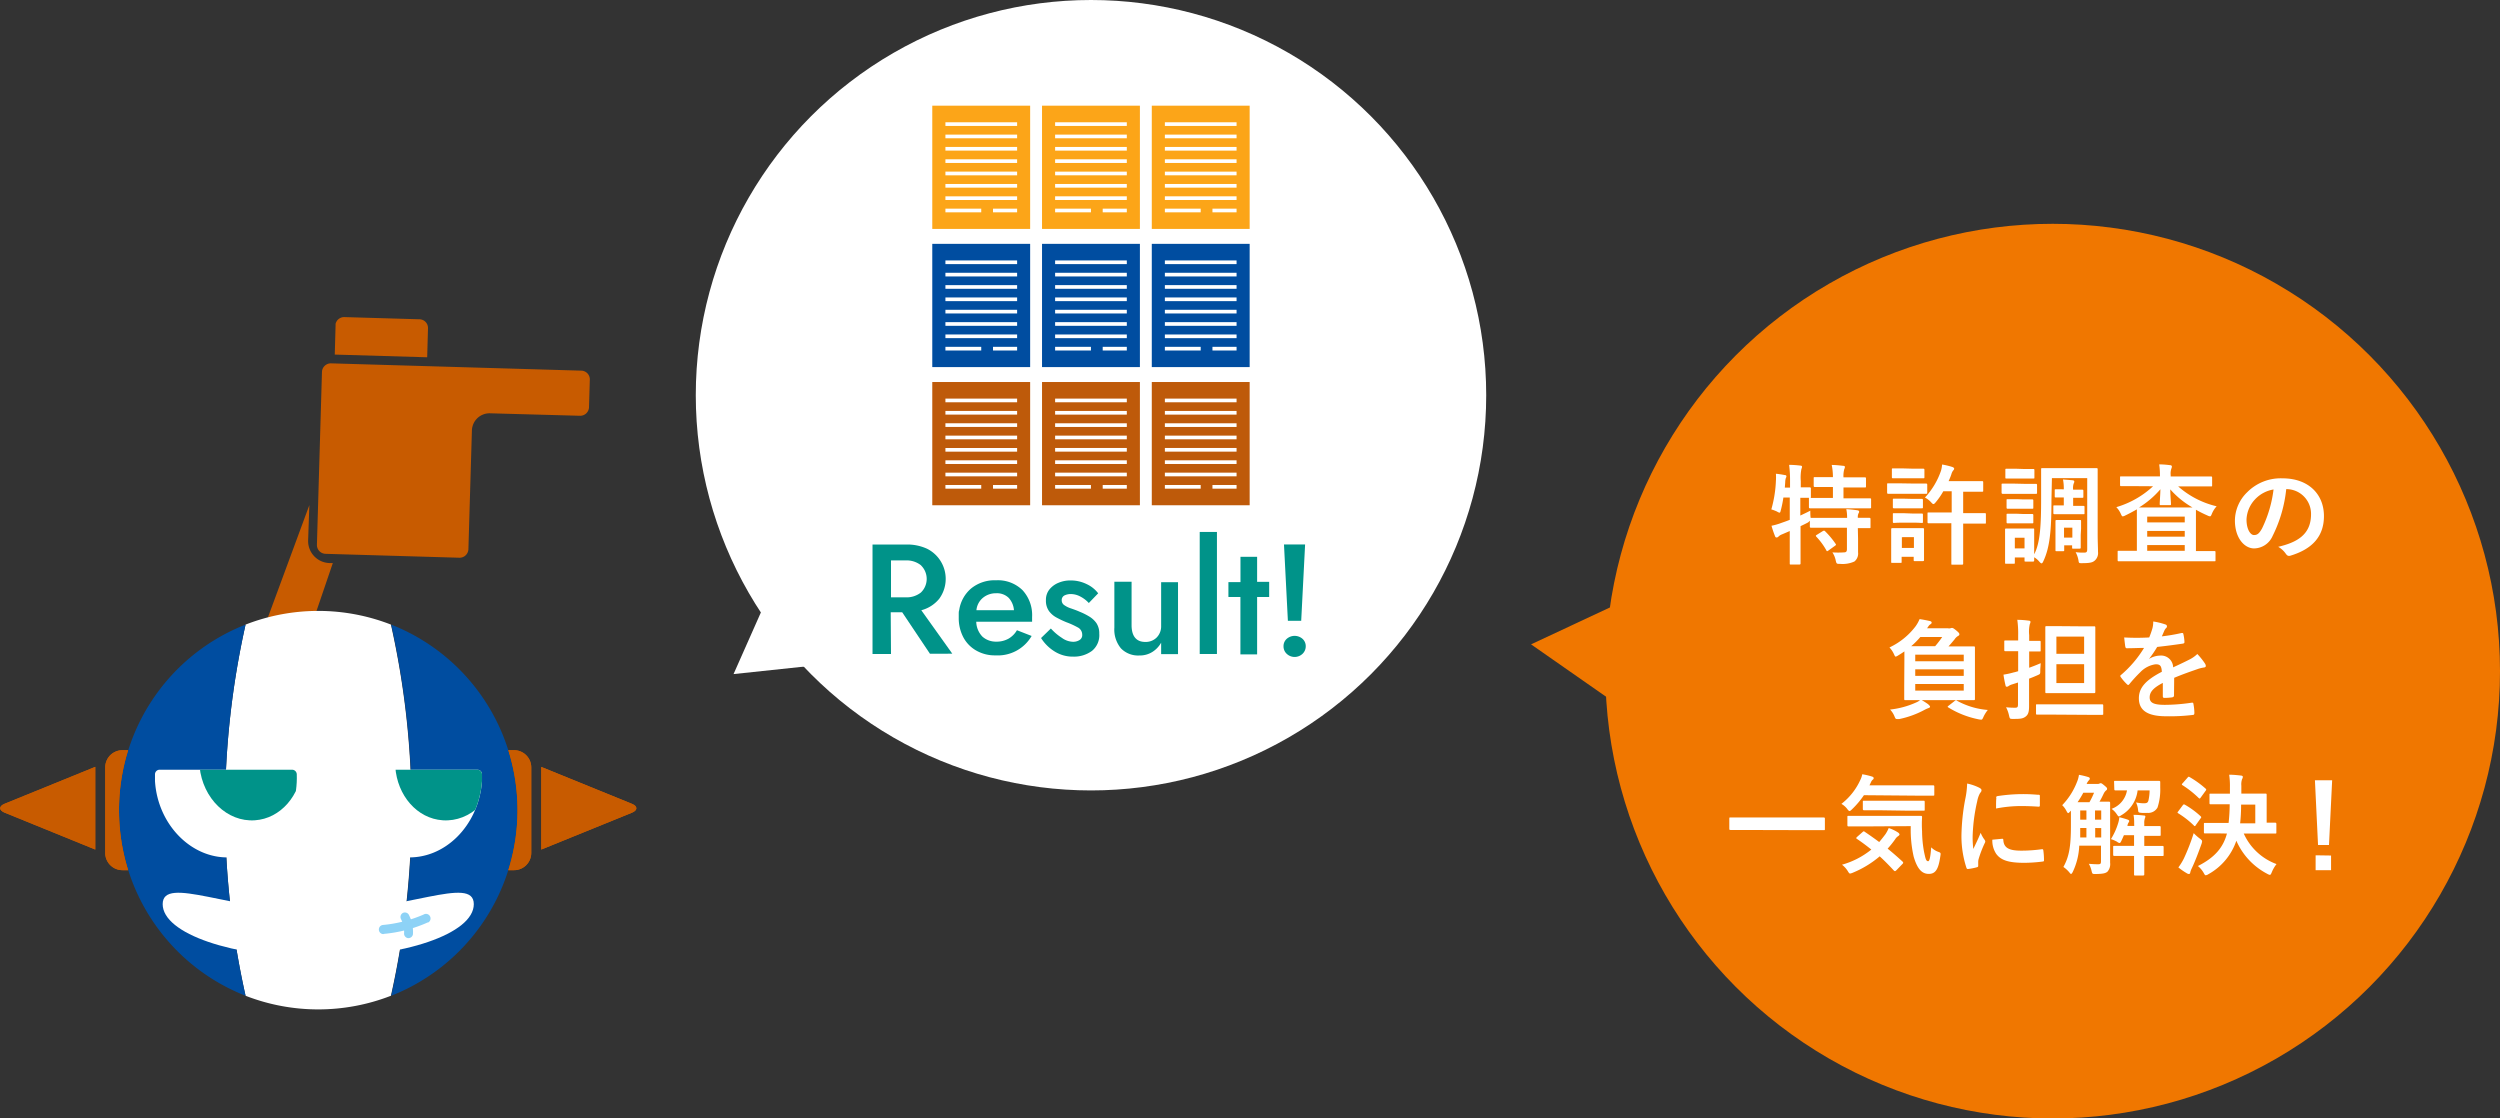 <svg xmlns="http://www.w3.org/2000/svg" viewBox="0 0 435.52 194.85"><rect x="0" y="0" width="435.52" height="194.85" fill="#333333" stroke="none"/><defs><clipPath id="clip-path"><path class="cls-1" d="M70.58 149.34c-6.67-.47-11.68-6.82-11.4-14.47a.82.82 0 01.81-.78h23.17a.81.81 0 01.81.81v1.18c-.57 7.78-6.56 13.73-13.39 13.26z"/></clipPath><clipPath id="clip-path-2"><path class="cls-1" d="M27 136.08v-1.18a.81.81 0 01.81-.81h23.08a.82.82 0 01.81.78c.28 7.65-4.72 14-11.4 14.47s-12.81-5.48-13.3-13.26z"/></clipPath><style>.cls-1{fill:none}.cls-2{fill:#c85b00}.cls-3{fill:#fff}.cls-4{fill:#004da0}.cls-5{fill:#8dd2f6}.cls-7{fill:#009389}.cls-9{fill:#fca518}.cls-10{fill:#be5a0a}.cls-11{fill:#f07700}</style></defs><g id="レイヤー_2" data-name="レイヤー 2"><g id="レイヤー_1-2" data-name="レイヤー 1"><g id="グループ_4278" data-name="グループ 4278"><g id="グループ_1376" data-name="グループ 1376"><g id="グループ_1362" data-name="グループ 1362"><path id="パス_2651" data-name="パス 2651" class="cls-2" d="M73 55.62l-13-.38a1.54 1.54 0 00-1.54 1.18v.3l-.14 5.05 16.1.47.14-5.05A1.52 1.52 0 0073 55.62z"/><path id="パス_2652" data-name="パス 2652" class="cls-2" d="M102.75 66.15l-.14 4.8a1.54 1.54 0 01-1.61 1.48L85.37 72a3.07 3.07 0 00-3.08 2.38 2.89 2.89 0 00-.08.6l-.61 20.7a1.54 1.54 0 01-1.6 1.48l-23.3-.68a1.54 1.54 0 01-1.49-1.58l.88-30.12a1.55 1.55 0 011.61-1.48l43.57 1.27a1.52 1.52 0 011.48 1.57z"/><path id="パス_2653" data-name="パス 2653" class="cls-2" d="M44.36 113.83L53.89 88l-.21 6.09a3.84 3.84 0 003.71 4h.59l-6.47 19a2.34 2.34 0 01-2.2 1.37 2.25 2.25 0 01-.85-.2l-2.93-1.31a2.3 2.3 0 01-1.17-3.12z"/></g><g id="グループ_1369" data-name="グループ 1369"><g id="グループ_1368" data-name="グループ 1368"><path id="パス_2654" data-name="パス 2654" class="cls-3" d="M68.11 108.81a34.82 34.82 0 00-25.33 0 147.87 147.87 0 000 64.66 34.9 34.9 0 0025.32 0 147.57 147.57 0 000-64.66z"/><path id="パス_2655" data-name="パス 2655" class="cls-4" d="M90.15 141.14a34.71 34.71 0 00-22-32.33 147.87 147.87 0 010 64.66 34.71 34.71 0 0022-32.33z"/><path id="パス_2656" data-name="パス 2656" class="cls-4" d="M42.78 108.81a34.73 34.73 0 000 64.66 147.87 147.87 0 010-64.66z"/><g id="グループ_1363" data-name="グループ 1363"><path id="パス_2657" data-name="パス 2657" class="cls-2" d="M89.55 130.69h-1a34.82 34.82 0 010 20.9h1a3 3 0 003-3v-14.86a3 3 0 00-3-3.04z"/></g><g id="グループ_1364" data-name="グループ 1364"><path id="パス_2658" data-name="パス 2658" class="cls-2" d="M94.29 133.73V148l15.82-6.43c1-.42 1-1.11 0-1.53l-15.83-6.44s.01.08.01.13z"/></g><g id="グループ_1365" data-name="グループ 1365"><path id="パス_2659" data-name="パス 2659" class="cls-2" d="M89.55 130.69h-1a34.82 34.82 0 010 20.9h1a3 3 0 003-3v-14.86a3 3 0 00-3-3.04z"/></g><path id="パス_2660" data-name="パス 2660" class="cls-2" d="M94.29 133.73V148l15.82-6.43c1-.42 1-1.11 0-1.53l-15.83-6.44s.01.08.01.13z"/><g id="グループ_1366" data-name="グループ 1366"><path id="パス_2661" data-name="パス 2661" class="cls-2" d="M21.33 130.69h1a35 35 0 000 20.9h-1a3 3 0 01-3-3v-14.86a3 3 0 013-3.04z"/></g><path id="パス_2662" data-name="パス 2662" class="cls-2" d="M16.6 133.73V148L.78 141.56c-1-.42-1-1.11 0-1.53l15.82-6.44z"/><g id="グループ_1367" data-name="グループ 1367"><path id="パス_2663" data-name="パス 2663" class="cls-2" d="M21.33 130.69h1a35 35 0 000 20.9h-1a3 3 0 01-3-3v-14.86a3 3 0 013-3.04z"/></g><path id="パス_2664" data-name="パス 2664" class="cls-2" d="M16.6 133.73V148L.78 141.56c-1-.42-1-1.11 0-1.53l15.82-6.44z"/></g></g><g id="グループ_1370" data-name="グループ 1370"><path id="パス_2665" data-name="パス 2665" class="cls-3" d="M82.54 157.51c0-5.13-12.13 1.3-27.1 1.3s-27.1-6.43-27.1-1.3 12.14 9.3 27.1 9.3 27.1-4.16 27.1-9.3z"/><path id="パス_2666" data-name="パス 2666" class="cls-5" d="M66.78 162.73a.8.8 0 01-.78-.82.79.79 0 01.68-.77 23.13 23.13 0 007.12-1.82.79.79 0 011.09.27.8.8 0 01-.27 1.1h-.09a24.09 24.09 0 01-7.64 2z"/><path id="パス_2667" data-name="パス 2667" class="cls-5" d="M71.19 163.43h-.11a.8.8 0 01-.68-.9 5 5 0 00-.54-2.41.8.8 0 01.33-1.08.8.8 0 011 .26 6.47 6.47 0 01.75 3.45.8.8 0 01-.75.68z"/></g><g id="グループ_1375" data-name="グループ 1375"><g id="グループ_1372" data-name="グループ 1372"><path id="パス_2668" data-name="パス 2668" class="cls-3" d="M70.58 149.34c-6.67-.47-11.68-6.82-11.4-14.47a.82.82 0 01.81-.78h23.17a.81.81 0 01.81.81v1.18c-.57 7.78-6.56 13.73-13.39 13.26z"/><g clip-path="url(#clip-path)"><g id="グループ_1371" data-name="グループ 1371"><path id="パス_2669" data-name="パス 2669" class="cls-7" d="M86.76 133.59c-.57 5.51-4.8 9.65-9.64 9.31-4.47-.3-7.91-4.32-8.26-9.3z"/></g></g></g><g id="グループ_1374" data-name="グループ 1374"><path id="パス_2671" data-name="パス 2671" class="cls-3" d="M27 136.08v-1.18a.81.81 0 01.81-.81h23.08a.82.82 0 01.81.78c.28 7.65-4.72 14-11.4 14.47s-12.81-5.48-13.3-13.26z"/><g clip-path="url(#clip-path-2)"><g id="グループ_1373" data-name="グループ 1373"><path id="パス_2672" data-name="パス 2672" class="cls-7" d="M34.77 133.59c.56 5.51 4.81 9.65 9.64 9.31 4.47-.3 7.91-4.32 8.25-9.3z"/></g></g></g></g></g><g id="グループ_1438" data-name="グループ 1438"><g id="グループ_1417" data-name="グループ 1417"><circle id="楕円形_64" data-name="楕円形 64" class="cls-3" cx="190.06" cy="68.85" r="68.85"/><path id="パス_2761" data-name="パス 2761" class="cls-3" d="M137 96.66l-9.21 20.77 22.6-2.4z"/></g><g id="グループ_1418" data-name="グループ 1418"><path id="パス_2762" data-name="パス 2762" class="cls-7" d="M155.22 113.93H152V94.86h5.88a8.28 8.28 0 013.61.73 5.87 5.87 0 012.13 8.72 6 6 0 01-3.12 2l5.4 7.57H162l-4.83-7.22h-2zm2.54-9.87a4 4 0 002.67-.84 3.29 3.29 0 00.08-4.66l-.08-.09a4 4 0 00-2.67-.84h-2.54v6.43z"/><path id="パス_2763" data-name="パス 2763" class="cls-7" d="M171.16 110.92a3.53 3.53 0 002.4.86 4.22 4.22 0 002.17-.54 4.05 4.05 0 001.43-1.45l2.56 1a6.8 6.8 0 01-6.29 3.38 6.47 6.47 0 01-3.38-.85 5.75 5.75 0 01-2.24-2.32 7.17 7.17 0 01-.79-3.37v-.68c0-.22 0-.44.08-.66a6.12 6.12 0 012.06-3.76 6.48 6.48 0 014.37-1.44 6.14 6.14 0 014.6 1.72 6.4 6.4 0 011.67 4.68V108.31h-9.73a3.85 3.85 0 001.09 2.61zm5.48-4.62a3.58 3.58 0 00-.92-2.15 2.91 2.91 0 00-2.18-.8 3.52 3.52 0 00-2.29.78 3.18 3.18 0 00-1.15 2.17z"/><path id="パス_2764" data-name="パス 2764" class="cls-7" d="M185 111.13a3.44 3.44 0 001.84.67 2.07 2.07 0 001.24-.31 1 1 0 00.45-.94 1.42 1.42 0 00-.83-1.28 13.79 13.79 0 00-1.92-.87 17.39 17.39 0 01-1.69-.8 3.93 3.93 0 01-1.35-1.15 3.12 3.12 0 01-.53-1.9 2.87 2.87 0 01.6-1.85 3.9 3.9 0 011.58-1.17 5.21 5.21 0 012.1-.41 6.26 6.26 0 012.82.64 5.28 5.28 0 012 1.6l-1.63 1.69a5.31 5.31 0 00-1.46-1.12 3.58 3.58 0 00-1.6-.44 2.47 2.47 0 00-1.22.26.9.9 0 00-.44.83 1 1 0 00.46.85 4.29 4.29 0 001.18.57c.49.17 1 .35 1.44.55a11.4 11.4 0 011.68.83 4.16 4.16 0 011.29 1.18 3.21 3.21 0 01.49 1.83 3.51 3.51 0 01-1.27 3 5.27 5.27 0 01-3.26 1 5.94 5.94 0 01-3.28-.92 7.37 7.37 0 01-2.33-2.32l1.71-1.66a9.3 9.3 0 001.93 1.64z"/><path id="パス_2765" data-name="パス 2765" class="cls-7" d="M199.51 111.83a2.69 2.69 0 002-.78 2.76 2.76 0 00.77-2v-7.63h2.94v12.54h-2.94v-2a4.51 4.51 0 01-1.54 1.62 4.08 4.08 0 01-2.25.61 4.15 4.15 0 01-3.21-1.24 5.13 5.13 0 01-1.15-3.61v-8h3V109c.03 1.89.87 2.83 2.38 2.83z"/><path id="パス_2766" data-name="パス 2766" class="cls-7" d="M212 92.67v21.26h-3V92.67z"/><path id="パス_2767" data-name="パス 2767" class="cls-7" d="M219 97v4.36h2.1V104H219v10h-2.91v-10H214v-2.59h2.1V97z"/><path id="パス_2768" data-name="パス 2768" class="cls-7" d="M224.16 111.29a2.09 2.09 0 012.75 0 1.7 1.7 0 01.56 1.3 1.79 1.79 0 01-.56 1.31 2 2 0 01-2.75 0 1.75 1.75 0 01-.56-1.31 1.7 1.7 0 01.56-1.3zm3.2-16.44l-.68 13.3h-2.32l-.68-13.3z"/></g><g id="グループ_1437" data-name="グループ 1437"><g id="グループ_1420" data-name="グループ 1420"><path id="長方形_440" data-name="長方形 440" class="cls-9" d="M162.41 18.41h17.05v21.47h-17.05z"/><g id="グループ_1419" data-name="グループ 1419"><path id="長方形_441" data-name="長方形 441" class="cls-3" d="M164.7 21.3h12.49v.64H164.7z"/><path id="長方形_442" data-name="長方形 442" class="cls-3" d="M164.7 23.45h12.49v.64H164.7z"/><path id="長方形_443" data-name="長方形 443" class="cls-3" d="M164.7 25.6h12.49v.64H164.7z"/><path id="長方形_444" data-name="長方形 444" class="cls-3" d="M164.7 27.75h12.49v.64H164.7z"/><path id="長方形_445" data-name="長方形 445" class="cls-3" d="M164.7 29.9h12.49v.64H164.7z"/><path id="長方形_446" data-name="長方形 446" class="cls-3" d="M164.7 32.05h12.49v.64H164.7z"/><path id="長方形_447" data-name="長方形 447" class="cls-3" d="M164.7 34.2h12.49v.64H164.7z"/><path id="長方形_448" data-name="長方形 448" class="cls-3" d="M164.7 36.35h6.24v.64h-6.24z"/><path id="長方形_449" data-name="長方形 449" class="cls-3" d="M172.99 36.35h4.2v.64h-4.2z"/></g></g><g id="グループ_1422" data-name="グループ 1422"><path id="長方形_450" data-name="長方形 450" class="cls-9" d="M181.53 18.41h17.05v21.47h-17.05z"/><g id="グループ_1421" data-name="グループ 1421"><path id="長方形_451" data-name="長方形 451" class="cls-3" d="M183.81 21.3h12.49v.64h-12.49z"/><path id="長方形_452" data-name="長方形 452" class="cls-3" d="M183.81 23.45h12.49v.64h-12.49z"/><path id="長方形_453" data-name="長方形 453" class="cls-3" d="M183.81 25.6h12.49v.64h-12.49z"/><path id="長方形_454" data-name="長方形 454" class="cls-3" d="M183.81 27.75h12.49v.64h-12.49z"/><path id="長方形_455" data-name="長方形 455" class="cls-3" d="M183.81 29.9h12.49v.64h-12.49z"/><path id="長方形_456" data-name="長方形 456" class="cls-3" d="M183.81 32.05h12.49v.64h-12.49z"/><path id="長方形_457" data-name="長方形 457" class="cls-3" d="M183.81 34.2h12.49v.64h-12.49z"/><path id="長方形_458" data-name="長方形 458" class="cls-3" d="M183.81 36.35h6.24v.64h-6.24z"/><path id="長方形_459" data-name="長方形 459" class="cls-3" d="M192.1 36.35h4.2v.64h-4.2z"/></g></g><g id="グループ_1424" data-name="グループ 1424"><path id="長方形_460" data-name="長方形 460" class="cls-9" d="M200.65 18.41h17.05v21.47h-17.05z"/><g id="グループ_1423" data-name="グループ 1423"><path id="長方形_461" data-name="長方形 461" class="cls-3" d="M202.93 21.3h12.49v.64h-12.49z"/><path id="長方形_462" data-name="長方形 462" class="cls-3" d="M202.93 23.45h12.49v.64h-12.49z"/><path id="長方形_463" data-name="長方形 463" class="cls-3" d="M202.93 25.6h12.49v.64h-12.49z"/><path id="長方形_464" data-name="長方形 464" class="cls-3" d="M202.93 27.75h12.49v.64h-12.49z"/><path id="長方形_465" data-name="長方形 465" class="cls-3" d="M202.93 29.9h12.49v.64h-12.49z"/><path id="長方形_466" data-name="長方形 466" class="cls-3" d="M202.93 32.05h12.49v.64h-12.49z"/><path id="長方形_467" data-name="長方形 467" class="cls-3" d="M202.93 34.2h12.49v.64h-12.49z"/><path id="長方形_468" data-name="長方形 468" class="cls-3" d="M202.93 36.35h6.24v.64h-6.24z"/><path id="長方形_469" data-name="長方形 469" class="cls-3" d="M211.22 36.35h4.2v.64h-4.2z"/></g></g><g id="グループ_1426" data-name="グループ 1426"><path id="長方形_470" data-name="長方形 470" class="cls-4" d="M162.41 42.48h17.05v21.47h-17.05z"/><g id="グループ_1425" data-name="グループ 1425"><path id="長方形_471" data-name="長方形 471" class="cls-3" d="M164.7 45.37h12.49v.64H164.7z"/><path id="長方形_472" data-name="長方形 472" class="cls-3" d="M164.7 47.52h12.49v.64H164.7z"/><path id="長方形_473" data-name="長方形 473" class="cls-3" d="M164.7 49.67h12.49v.64H164.7z"/><path id="長方形_474" data-name="長方形 474" class="cls-3" d="M164.7 51.82h12.49v.64H164.7z"/><path id="長方形_475" data-name="長方形 475" class="cls-3" d="M164.7 53.97h12.49v.64H164.7z"/><path id="長方形_476" data-name="長方形 476" class="cls-3" d="M164.7 56.12h12.49v.64H164.7z"/><path id="長方形_477" data-name="長方形 477" class="cls-3" d="M164.7 58.27h12.49v.64H164.7z"/><path id="長方形_478" data-name="長方形 478" class="cls-3" d="M164.7 60.42h6.24v.64h-6.24z"/><path id="長方形_479" data-name="長方形 479" class="cls-3" d="M172.99 60.42h4.2v.64h-4.2z"/></g></g><g id="グループ_1428" data-name="グループ 1428"><path id="長方形_480" data-name="長方形 480" class="cls-4" d="M181.53 42.48h17.05v21.47h-17.05z"/><g id="グループ_1427" data-name="グループ 1427"><path id="長方形_481" data-name="長方形 481" class="cls-3" d="M183.81 45.37h12.49v.64h-12.49z"/><path id="長方形_482" data-name="長方形 482" class="cls-3" d="M183.81 47.52h12.49v.64h-12.49z"/><path id="長方形_483" data-name="長方形 483" class="cls-3" d="M183.81 49.67h12.49v.64h-12.49z"/><path id="長方形_484" data-name="長方形 484" class="cls-3" d="M183.81 51.82h12.49v.64h-12.49z"/><path id="長方形_485" data-name="長方形 485" class="cls-3" d="M183.81 53.97h12.49v.64h-12.49z"/><path id="長方形_486" data-name="長方形 486" class="cls-3" d="M183.81 56.12h12.49v.64h-12.49z"/><path id="長方形_487" data-name="長方形 487" class="cls-3" d="M183.81 58.27h12.49v.64h-12.49z"/><path id="長方形_488" data-name="長方形 488" class="cls-3" d="M183.81 60.42h6.24v.64h-6.24z"/><path id="長方形_489" data-name="長方形 489" class="cls-3" d="M192.1 60.42h4.2v.64h-4.2z"/></g></g><g id="グループ_1430" data-name="グループ 1430"><path id="長方形_490" data-name="長方形 490" class="cls-4" d="M200.65 42.48h17.05v21.47h-17.05z"/><g id="グループ_1429" data-name="グループ 1429"><path id="長方形_491" data-name="長方形 491" class="cls-3" d="M202.93 45.37h12.49v.64h-12.49z"/><path id="長方形_492" data-name="長方形 492" class="cls-3" d="M202.93 47.52h12.49v.64h-12.49z"/><path id="長方形_493" data-name="長方形 493" class="cls-3" d="M202.93 49.67h12.49v.64h-12.49z"/><path id="長方形_494" data-name="長方形 494" class="cls-3" d="M202.93 51.82h12.49v.64h-12.49z"/><path id="長方形_495" data-name="長方形 495" class="cls-3" d="M202.93 53.97h12.49v.64h-12.49z"/><path id="長方形_496" data-name="長方形 496" class="cls-3" d="M202.93 56.12h12.49v.64h-12.49z"/><path id="長方形_497" data-name="長方形 497" class="cls-3" d="M202.93 58.27h12.49v.64h-12.49z"/><path id="長方形_498" data-name="長方形 498" class="cls-3" d="M202.93 60.42h6.24v.64h-6.24z"/><path id="長方形_499" data-name="長方形 499" class="cls-3" d="M211.22 60.42h4.2v.64h-4.2z"/></g></g><g id="グループ_1432" data-name="グループ 1432"><path id="長方形_500" data-name="長方形 500" class="cls-10" d="M162.41 66.55h17.05v21.47h-17.05z"/><g id="グループ_1431" data-name="グループ 1431"><path id="長方形_501" data-name="長方形 501" class="cls-3" d="M164.7 69.44h12.49v.64H164.7z"/><path id="長方形_502" data-name="長方形 502" class="cls-3" d="M164.7 71.59h12.49v.64H164.7z"/><path id="長方形_503" data-name="長方形 503" class="cls-3" d="M164.7 73.74h12.49v.64H164.7z"/><path id="長方形_504" data-name="長方形 504" class="cls-3" d="M164.7 75.89h12.49v.64H164.7z"/><path id="長方形_505" data-name="長方形 505" class="cls-3" d="M164.7 78.04h12.49v.64H164.7z"/><path id="長方形_506" data-name="長方形 506" class="cls-3" d="M164.7 80.19h12.49v.64H164.7z"/><path id="長方形_507" data-name="長方形 507" class="cls-3" d="M164.7 82.34h12.49v.64H164.7z"/><path id="長方形_508" data-name="長方形 508" class="cls-3" d="M164.7 84.49h6.24v.64h-6.24z"/><path id="長方形_509" data-name="長方形 509" class="cls-3" d="M172.99 84.49h4.2v.64h-4.2z"/></g></g><g id="グループ_1434" data-name="グループ 1434"><path id="長方形_510" data-name="長方形 510" class="cls-10" d="M181.53 66.55h17.05v21.47h-17.05z"/><g id="グループ_1433" data-name="グループ 1433"><path id="長方形_511" data-name="長方形 511" class="cls-3" d="M183.81 69.44h12.49v.64h-12.49z"/><path id="長方形_512" data-name="長方形 512" class="cls-3" d="M183.81 71.59h12.49v.64h-12.49z"/><path id="長方形_513" data-name="長方形 513" class="cls-3" d="M183.81 73.74h12.49v.64h-12.49z"/><path id="長方形_514" data-name="長方形 514" class="cls-3" d="M183.81 75.89h12.49v.64h-12.49z"/><path id="長方形_515" data-name="長方形 515" class="cls-3" d="M183.81 78.04h12.49v.64h-12.49z"/><path id="長方形_516" data-name="長方形 516" class="cls-3" d="M183.81 80.19h12.49v.64h-12.49z"/><path id="長方形_517" data-name="長方形 517" class="cls-3" d="M183.81 82.34h12.49v.64h-12.49z"/><path id="長方形_518" data-name="長方形 518" class="cls-3" d="M183.81 84.49h6.24v.64h-6.24z"/><path id="長方形_519" data-name="長方形 519" class="cls-3" d="M192.1 84.49h4.2v.64h-4.2z"/></g></g><g id="グループ_1436" data-name="グループ 1436"><path id="長方形_520" data-name="長方形 520" class="cls-10" d="M200.65 66.55h17.05v21.47h-17.05z"/><g id="グループ_1435" data-name="グループ 1435"><path id="長方形_521" data-name="長方形 521" class="cls-3" d="M202.93 69.44h12.49v.64h-12.49z"/><path id="長方形_522" data-name="長方形 522" class="cls-3" d="M202.93 71.59h12.49v.64h-12.49z"/><path id="長方形_523" data-name="長方形 523" class="cls-3" d="M202.93 73.74h12.49v.64h-12.49z"/><path id="長方形_524" data-name="長方形 524" class="cls-3" d="M202.93 75.89h12.49v.64h-12.49z"/><path id="長方形_525" data-name="長方形 525" class="cls-3" d="M202.93 78.04h12.49v.64h-12.49z"/><path id="長方形_526" data-name="長方形 526" class="cls-3" d="M202.93 80.19h12.49v.64h-12.49z"/><path id="長方形_527" data-name="長方形 527" class="cls-3" d="M202.93 82.34h12.49v.64h-12.49z"/><path id="長方形_528" data-name="長方形 528" class="cls-3" d="M202.93 84.49h6.24v.64h-6.24z"/><path id="長方形_529" data-name="長方形 529" class="cls-3" d="M211.22 84.49h4.2v.64h-4.2z"/></g></g></g></g><g id="グループ_1414" data-name="グループ 1414"><circle id="楕円形_63" data-name="楕円形 63" class="cls-11" cx="357.59" cy="116.92" r="77.93"/><path id="パス_2746" data-name="パス 2746" class="cls-11" d="M295.23 98.92l-28.51 13.33 25.79 18z"/></g><g id="グループ_1416" data-name="グループ 1416"><g id="グループ_1415" data-name="グループ 1415"><path id="パス_2747" data-name="パス 2747" class="cls-3" d="M323.69 93.86v2.35a1.78 1.78 0 01-.64 1.61 5 5 0 01-2.52.41c-.57 0-.59 0-.73-.58a4 4 0 00-.58-1.42 15.25 15.25 0 002 0c.41 0 .53-.17.53-.59v-3.71h-6.26c-.12 0-.2 0-.2-.21v-1L315 91c-.42.23-.87.44-1.33.66v6.48c0 .1 0 .21-.23.21H312c-.19 0-.21 0-.21-.21v-5.63l-1.32.57a1.77 1.77 0 00-.63.38.44.44 0 01-.32.17c-.13 0-.21 0-.29-.21a17.13 17.13 0 01-.62-1.83 10.74 10.74 0 001.76-.51c.47-.16.95-.33 1.42-.52v-3.88h-1.11a20.52 20.52 0 01-.44 2.18c-.08.32-.11.45-.23.45a1 1 0 01-.43-.19 8.12 8.12 0 00-1-.38 21.31 21.31 0 00.8-5 9.77 9.77 0 000-1.21 15.23 15.23 0 011.53.23c.23 0 .3.11.3.22a.63.63 0 01-.1.3 2.35 2.35 0 00-.11.72l-.07.94h.91v-1.1a20.92 20.92 0 00-.16-2.86 17.25 17.25 0 011.95.13c.19 0 .3.09.3.19a1 1 0 01-.11.4 7.78 7.78 0 00-.11 2.1v1.1h1.53c.09 0 .23 0 .23.19v1.46c0 .11 0 .17-.06.19h3.9v-1.9h-3.12c-.11 0-.23 0-.23-.21v-1.31c0-.19 0-.2.23-.2h3.12a10.49 10.49 0 00-.21-2.12c.74 0 1.33.08 2 .15.19 0 .3.08.3.2a.94.94 0 01-.11.37 4.38 4.38 0 00-.14 1.44h3.72c.11 0 .2 0 .2.2v1.35c0 .19 0 .21-.2.21h-3.72v1.89H325.76c.09 0 .2 0 .2.18v1.35c0 .19 0 .21-.2.21h-10.42c-.11 0-.21 0-.21-.21v-1.46-.16h-1.5v3.09c.55-.26 1.14-.53 1.74-.85 0 .36 0 .84.06 1.25h6.35a6.9 6.9 0 00-.14-1.51 18 18 0 011.94.2c.18 0 .3.14.3.23a.6.6 0 01-.12.32 1.52 1.52 0 00-.11.76h2c.07 0 .21 0 .21.21v1.38c0 .19 0 .21-.21.21h-2zm-6.16-1.33c.21-.11.27-.11.4 0a14.81 14.81 0 011.84 2.2c.12.17.1.21-.11.36l-1.14.82c-.11.07-.17.11-.23.11s-.09-.06-.13-.15a11.57 11.57 0 00-1.74-2.37c-.13-.17-.11-.21.1-.34z"/><path id="パス_2748" data-name="パス 2748" class="cls-3" d="M333.53 84.24h2c.08 0 .21 0 .21.2v1.35c0 .21 0 .23-.21.23h-6.59c-.09 0-.19 0-.19-.23V84.4c0-.18 0-.2.19-.2h2zM335.18 95v2.54c0 .11 0 .21-.21.21h-1.38c-.19 0-.21 0-.21-.21V97h-2.1v.87c0 .17 0 .19-.21.19h-1.38c-.21 0-.23 0-.23-.19V94v-1.78c0-.13 0-.21.23-.21h5.28c.13 0 .21 0 .21.21v1.46zm-1.85-13.35h1.7c.11 0 .22 0 .22.21v1.25c0 .19 0 .21-.22.21h-5.25c-.12 0-.2 0-.2-.21v-1.3c0-.19 0-.21.2-.21h1.73zm-.16 5.26h1.6c.12 0 .22 0 .22.21v1.23c0 .19 0 .2-.22.2h-4.82c-.12 0-.2 0-.2-.2v-1.27c0-.19 0-.21.2-.21h1.61zm0 2.55h1.6c.12 0 .22 0 .22.21v1.22c0 .19 0 .21-.22.21s-.44-.05-1.6-.05h-1.61c-1.15 0-1.49.05-1.61.05s-.2 0-.2-.21v-1.28c0-.19 0-.21.2-.21h1.61zm-1.85 4.12v1.88h2.1v-1.89zm7.16-2.42H336c-.11 0-.21 0-.21-.22v-1.46c0-.19 0-.21.21-.21h4v-3.69h-1.46a12.19 12.19 0 01-1.3 1.89c-.19.23-.3.34-.42.34s-.2-.09-.4-.3a3.67 3.67 0 00-1.08-.83 13.14 13.14 0 002.8-4.68 5.68 5.68 0 00.19-1.08 13.57 13.57 0 011.78.43c.21.08.32.17.32.29a.44.44 0 01-.17.32 1.93 1.93 0 00-.32.68 12.14 12.14 0 01-.48 1.18h5.82c.14 0 .21 0 .21.21v1.42c0 .19 0 .21-.21.21H342v3.73h3.77c.11 0 .19 0 .19.21V91c0 .21 0 .22-.19.22H342V98.16c0 .12 0 .21-.21.21h-1.67c-.17 0-.18 0-.18-.21v-7.01z"/><path id="パス_2749" data-name="パス 2749" class="cls-3" d="M352.66 84.29h2c.09 0 .21 0 .21.21v1.3c0 .21 0 .23-.21.23h-5.76c-.08 0-.21 0-.21-.23v-1.34c0-.18 0-.21.21-.21h2zm4.72 2.84c0 5.25-.28 8.22-1.4 10.61-.12.27-.21.4-.32.4s-.21-.09-.39-.29a3.5 3.5 0 00-.9-.77v.55c0 .05 0 .2-.18.2h-1.29c-.19 0-.21 0-.21-.2v-.51H351V98c0 .19 0 .21-.21.21h-1.27c-.2 0-.22 0-.22-.21V94.06v-1.78c0-.13 0-.21.22-.21h4.67c.14 0 .18 0 .18.21V96.56c1.06-2 1.21-5.15 1.21-9.71v-2.41-2.69c0-.14 0-.2.21-.2h9.43c.11 0 .21 0 .21.2V93c0 1.4.06 2.37.06 3.14a1.74 1.74 0 01-.57 1.52c-.38.32-.78.45-2.29.45-.4 0-.48 0-.53-.4a4.63 4.63 0 00-.51-1.52 9.56 9.56 0 001.51.08c.44 0 .51-.17.51-.64V83.29h-6.15zm-4.91-5.43h1.73c.12 0 .21 0 .21.21v1.27c0 .18 0 .18-.21.18h-4.64c-.19 0-.21 0-.21-.18v-1.32c0-.18 0-.2.21-.2h1.72zm-.09 5.3h1.61c.11 0 .23 0 .23.19v1.23c0 .19 0 .21-.23.21H349.77c-.11 0-.21 0-.21-.21v-1.27c0-.17 0-.19.21-.19h1.61zm0 2.54h1.61c.11 0 .23 0 .23.21v1.21c0 .19 0 .21-.23.21H349.77c-.11 0-.21 0-.21-.21v-1.25c0-.19 0-.21.21-.21h1.61zM351 93.68v1.86h1.69v-1.86zm10.23-8.37h1.5c.12 0 .21 0 .21.2v1c0 .19 0 .21-.21.21h-1.57v1.41h1.78c.12 0 .2 0 .2.2v1.05c0 .19 0 .2-.2.2h-5c-.09 0-.23 0-.23-.2v-1.14c0-.18 0-.2.23-.2h1.59v-1.38H358.14c-.14 0-.19 0-.19-.21v-1c0-.19 0-.21.19-.21H359.53a8.23 8.23 0 00-.14-1.71c.52.05 1.18.08 1.67.14.19 0 .3.11.3.21a.69.69 0 01-.11.36 2.51 2.51 0 00-.1 1v.06zm1.25 7.88v2.18c0 .11 0 .21-.21.21h-1.08c-.19 0-.21 0-.21-.21V95h-1.38v.82c0 .18 0 .2-.21.2h-1.08c-.21 0-.23 0-.23-.2v-3.45-1.58c0-.12 0-.2.23-.2H362.34c.14 0 .2 0 .2.2v1.31zm-2.91-1.26v1.72h1.45v-1.72z"/><path id="パス_2750" data-name="パス 2750" class="cls-3" d="M372 84.69h-2.46c-.11 0-.21 0-.21-.19v-1.29c0-.21 0-.22.21-.22h6.74V83a13.46 13.46 0 00-.13-2.1c.68 0 1.29.06 1.93.14.19 0 .28.13.28.24a1.06 1.06 0 01-.09.36 2.65 2.65 0 00-.12 1.12V83h7.01c.11 0 .21 0 .21.22v1.33c0 .17 0 .19-.21.19h-5.7a15.48 15.48 0 006.7 3.46 4.26 4.26 0 00-.81 1.25c-.15.37-.21.5-.36.5a1.21 1.21 0 01-.44-.15 20.25 20.25 0 01-2-1V96h3.22c.11 0 .19 0 .19.2v1.37c0 .19 0 .21-.19.21h-16.66c-.12 0-.2 0-.2-.21v-1.42c0-.18 0-.2.2-.2h3.15v-5.22-2c-.66.38-1.33.74-2 1.06a1.44 1.44 0 01-.45.17c-.13 0-.21-.13-.36-.47a3.88 3.88 0 00-.77-1.14 16 16 0 006.4-3.64zm4.45 3.31c-.19 0-.21 0-.21-.22 0-.41.1-1.47.12-2.55a15.77 15.77 0 01-3.73 3.18h9.33a15.16 15.16 0 01-3.88-3.16c0 1 .12 2.12.12 2.53 0 .2 0 .22-.21.22zm-2.39 2v1h6.54v-1zm6.54 3.49v-1h-6.54v1zm0 2.46v-1h-6.54v1z"/><path id="パス_2751" data-name="パス 2751" class="cls-3" d="M398.28 85.2a23.52 23.52 0 01-2.37 8.16 3.58 3.58 0 01-3.22 2.18c-1.67 0-3.35-1.78-3.35-4.87a6.94 6.94 0 012.14-4.92 8.22 8.22 0 016.15-2.42c4.55 0 7.22 2.79 7.22 6.57 0 3.52-2 5.74-5.83 6.9-.4.11-.57 0-.82-.34a4 4 0 00-1.32-1.2c3.2-.75 5.72-2.08 5.72-5.66a4.3 4.3 0 00-4.21-4.39h-.11zm-5.44 1.8a5.44 5.44 0 00-1.48 3.5c0 1.74.7 2.71 1.29 2.71s.91-.25 1.42-1.16a21.4 21.4 0 002-6.78 5.68 5.68 0 00-3.23 1.73z"/><path id="パス_2752" data-name="パス 2752" class="cls-3" d="M331.76 114.89v-1.41c-.34.24-.7.47-1.08.7a1.65 1.65 0 01-.42.21c-.13 0-.19-.15-.34-.48a4.26 4.26 0 00-.76-1.12 12.21 12.21 0 004.57-3.71 6.41 6.41 0 00.68-1.23c.72.11 1.19.21 1.8.34.24.06.3.17.3.28s-.09.21-.19.27a1.21 1.21 0 00-.4.41l-.21.3h3.64a.88.88 0 00.43 0 .72.72 0 01.29-.06c.13 0 .29.08.76.47s.51.5.51.65-.1.21-.23.28a1.9 1.9 0 00-.62.61c-.35.41-.67.81-1.05 1.21h4.4c.13 0 .21 0 .21.21v8.94c0 .14 0 .21-.21.21h-11.9c-.14 0-.21 0-.21-.21v-2.14zm4.22 7.9c.19.14.25.23.25.33s-.1.18-.29.24a5.46 5.46 0 00-.74.34 16.12 16.12 0 01-4.31 1.56 2.59 2.59 0 01-.47 0c-.16 0-.23-.09-.35-.38a3.85 3.85 0 00-.8-1.27 14.86 14.86 0 004.57-1.25 2.54 2.54 0 00.76-.49 12.32 12.32 0 011.38.87zm1.14-10.22a17.41 17.41 0 001.23-1.6h-3.81a14.13 14.13 0 01-1.59 1.6zm-3.47 1.48v1.15h8.45v-1.15zm8.45 3.69v-1.14h-8.45v1.14zm0 1.42h-8.45v1.15h8.45zm-1.55 2.93c.18-.13.24-.13.4 0a13.29 13.29 0 005.34 1.59 5.86 5.86 0 00-.82 1.36c-.13.25-.16.33-.36.33a3.18 3.18 0 01-.43-.06 15.89 15.89 0 01-5.27-2.07c-.17-.09-.15-.15.08-.32z"/><path id="パス_2753" data-name="パス 2753" class="cls-3" d="M353.48 119.2v3.82c0 .92-.12 1.46-.61 1.82s-.89.4-2.16.4c-.58 0-.58 0-.72-.59a5.41 5.41 0 00-.52-1.44 13.82 13.82 0 001.58.08c.38 0 .5-.09.5-.57v-3.82l-1 .32a2.31 2.31 0 00-.62.28.48.48 0 01-.3.13c-.12 0-.21 0-.25-.22-.15-.62-.27-1.25-.36-1.88a14.57 14.57 0 001.74-.38c.25-.05.52-.13.82-.22v-3.49H349.36c-.12 0-.2 0-.2-.21v-1.44c0-.19 0-.21.2-.21H351.58v-.91a17.27 17.27 0 00-.15-2.69c.72 0 1.36.06 2 .14.18 0 .3.11.3.2a.93.93 0 01-.12.4 5.9 5.9 0 00-.11 1.92v1h1.8c.12 0 .2 0 .2.2v1.45c0 .19 0 .2-.2.2h-1.8v2.84c.68-.25 1.38-.52 2-.8 0 .43-.07.87-.07 1.3 0 .61 0 .59-.53.82s-.93.4-1.42.58zm4 5.29h-2.6c-.12 0-.19 0-.19-.21v-1.38c0-.19 0-.2.19-.2h11.32c.1 0 .2 0 .2.2v1.42c0 .19 0 .21-.2.21h-2.58zm5-15.38h2.33c.13 0 .21 0 .21.2V120.52c0 .11 0 .23-.21.23h-8.3c-.14 0-.2 0-.2-.23v-8.72-2.52c0-.12 0-.2.2-.2h2.31zm-4.24 1.79v3h4.83v-3zm4.83 4.81h-4.83V119h4.83z"/><path id="パス_2754" data-name="パス 2754" class="cls-3" d="M378.73 121.15c0 .2-.11.3-.36.34a9.94 9.94 0 01-1.34.09c-.17 0-.25-.11-.25-.3v-2.31c-1.69.87-2.29 1.61-2.29 2.52s.64 1.3 2.63 1.3a32.42 32.42 0 004.72-.38c.17 0 .24 0 .27.21a9 9 0 01.17 1.56c0 .22-.06.36-.21.36a33.56 33.56 0 01-4.7.24c-3.11 0-4.76-.93-4.76-3.13 0-1.81 1.14-3.14 4-4.62-.06-1-.28-1.34-1.13-1.3a4.53 4.53 0 00-2.62 1.37 24.53 24.53 0 00-1.89 2.06c-.1.11-.16.17-.23.17a.42.42 0 01-.21-.13 8.58 8.58 0 01-1.08-1.25.28.28 0 01-.07-.17c0-.08 0-.13.13-.21a19.4 19.4 0 004-4.7c-.89 0-1.91.06-3 .06-.17 0-.23-.1-.27-.31s-.13-1-.19-1.57a39.62 39.62 0 004.36 0 15 15 0 00.57-1.63 4.46 4.46 0 00.13-1.15 11.36 11.36 0 012.16.53.33.33 0 01.23.32.37.37 0 01-.13.28 1.32 1.32 0 00-.32.46c-.12.26-.21.51-.44 1a31.08 31.08 0 003.45-.59c.21 0 .26 0 .3.19a7.06 7.06 0 01.19 1.37c0 .19-.06.26-.32.3-1.42.21-3.05.42-4.43.57a19.91 19.91 0 01-1.43 2.1 3.76 3.76 0 011.9-.59 2.1 2.1 0 012.3 1.88v.17c.74-.34 1.82-.84 2.78-1.33a5.45 5.45 0 001.44-1 11.8 11.8 0 011.33 1.66.82.82 0 01.15.42c0 .15-.09.23-.28.27a5.77 5.77 0 00-1.16.28c-1.23.43-2.46.85-4.07 1.52z"/><path id="パス_2755" data-name="パス 2755" class="cls-3" d="M303.87 144.59h-2.4c-.11 0-.21 0-.21-.18v-1.81c0-.17 0-.19.21-.19h16.23c.11 0 .21 0 .21.19v1.84c0 .17 0 .18-.21.18h-2.4z"/><path id="パス_2756" data-name="パス 2756" class="cls-3" d="M324.71 138.53a15 15 0 01-2.06 2.44c-.21.21-.34.32-.44.32s-.23-.11-.42-.38a3.47 3.47 0 00-1-.87 11 11 0 003.29-4.16 3.7 3.7 0 00.34-1 12.79 12.79 0 011.73.41c.17.06.26.15.26.27a.27.27 0 01-.13.24 1.1 1.1 0 00-.32.42l-.28.59h11.06c.12 0 .23 0 .23.21v1.38c0 .19 0 .21-.23.21h-2.6zm-.26 6.44c.19-.17.23-.19.38-.08.81.55 1.66 1.14 2.54 1.8.37-.43.73-.89 1.1-1.38a6.33 6.33 0 00.56-1.06 7 7 0 011.63.78c.17.13.25.24.25.34s-.1.2-.25.3a1.75 1.75 0 00-.51.54 15.84 15.84 0 01-1.31 1.63c.84.68 1.69 1.42 2.56 2.22.1.08.15.15.15.23a.27.27 0 01-.11.2l-1.06 1.1c-.12.12-.19.17-.27.17a.35.35 0 01-.19-.11c-.8-.87-1.61-1.69-2.46-2.47a17.53 17.53 0 01-4.68 2.85 2 2 0 01-.47.15c-.14 0-.23-.12-.42-.44a4.24 4.24 0 00-1-1.1A14.27 14.27 0 00326 148c-.8-.64-1.63-1.27-2.5-1.85-.17-.12-.17-.16 0-.34zm.21-1h-2.6c-.11 0-.23 0-.23-.21v-1.42c0-.19 0-.21.23-.21H334.62c.12 0 .22 0 .22.23a20 20 0 000 2.45 20.56 20.56 0 00.36 3.67c.24 1.08.32 1.55.7 1.55.22 0 .4-.62.53-2.42a3.32 3.32 0 001.3.81c.4.15.38.21.28.82-.32 2.17-.81 3-2 3s-2-.85-2.63-3a21.12 21.12 0 01-.51-5.32zm2.57-2.82h-2.5c-.1 0-.21 0-.21-.23v-1.22c0-.19 0-.21.21-.21h10.36c.11 0 .21 0 .21.21v1.3c0 .21 0 .23-.21.23h-2.52z"/><path id="パス_2757" data-name="パス 2757" class="cls-3" d="M344.75 137.2c.33.17.44.29.44.46s0 .18-.28.56a4.59 4.59 0 00-.46 1.35 30.63 30.63 0 00-.8 6.12 16.28 16.28 0 00.12 2.21c.4-.87.74-1.49 1.28-2.82a5 5 0 00.67 1.2.72.72 0 01.13.28.56.56 0 01-.09.31 18.94 18.94 0 00-1.09 2.86 2.28 2.28 0 00-.05.58v.53c0 .15-.08.21-.25.25a10.34 10.34 0 01-1.55.3c-.13 0-.21-.08-.25-.21a17.74 17.74 0 01-.87-5.65 37.05 37.05 0 01.64-6.21 14.9 14.9 0 00.35-2.82 8.48 8.48 0 012.06.7zm4.06 8.92c.15 0 .19.08.19.29.11 1.3 1 1.78 3.09 1.78a25.66 25.66 0 003.61-.25c.2 0 .23 0 .27.25a12.63 12.63 0 01.11 1.63c0 .22 0 .24-.32.28a26.43 26.43 0 01-3.09.21c-2.8 0-4.11-.46-4.92-1.57a4.2 4.2 0 01-.67-2.46zm-1.06-7.12c0-.23.07-.29.27-.32a29.7 29.7 0 014.1-.34 27.72 27.72 0 012.8.11c.4 0 .44 0 .44.25v1.6c0 .17-.07.25-.24.23a43.06 43.06 0 00-3.09-.11 22.88 22.88 0 00-4.3.43c0-1 0-1.53.06-1.85z"/><path id="パス_2758" data-name="パス 2758" class="cls-3" d="M367.6 147.75v2.54a2 2 0 01-.47 1.57c-.36.29-.82.38-2.05.4-.58 0-.58 0-.72-.57a4.17 4.17 0 00-.47-1.21c.66.06 1.17.08 1.63.08s.49-.15.49-.61v-2.63h-3.79a11.64 11.64 0 01-1.12 4.56c-.13.25-.2.36-.3.36s-.15-.07-.26-.21a5.14 5.14 0 00-1.08-1c1-1.81 1.31-3.54 1.31-7.25v-2.56l-.16.17c-.15.17-.24.26-.32.26s-.17-.13-.3-.38a3.63 3.63 0 00-.74-1 12.07 12.07 0 002.56-4 4.86 4.86 0 00.36-1.29 12.26 12.26 0 011.59.38c.21.06.3.15.3.27a.42.42 0 01-.15.3 1.92 1.92 0 00-.4.64h1.86a.76.76 0 00.36-.06.51.51 0 01.24-.07c.1 0 .21.05.63.4s.47.43.47.55 0 .2-.21.34a1.83 1.83 0 00-.38.53c-.24.51-.49 1-.73 1.4h1.62c.11 0 .23 0 .23.21v2.2zm-3.6-8a14 14 0 00.8-1.65h-1.87a17.15 17.15 0 01-1 1.65zm-.53 6.14v-1.65h-1.08v1.65zm0-3.1v-1.6h-1.08v1.6zm1.5-1.6v1.6h1.08v-1.6zm1.08 4.7v-1.64H365v1.64zm5.74-2.48a7.91 7.91 0 00-.11-1.46c.62 0 1.28.06 1.81.12.17 0 .25.07.25.19a.9.9 0 01-.09.32 2.34 2.34 0 00-.1.83v.5h2.65c.11 0 .21 0 .21.21v1.27c0 .21 0 .22-.21.22h-2.65v1.76h3.16c.11 0 .21 0 .21.21v1.31c0 .21 0 .23-.21.23h-3.16v3.19c0 .09 0 .21-.21.21H372c-.21 0-.23 0-.23-.21v-3.2h-3.43c-.11 0-.21 0-.21-.23v-1.31c0-.19 0-.21.21-.21h3.43v-1.86H370c-.14.34-.28.64-.42.94s-.22.42-.34.42a.89.89 0 01-.43-.22 6 6 0 00-1.07-.46 11.66 11.66 0 001.27-2.81 4.37 4.37 0 00.19-1 13.56 13.56 0 011.42.4c.21.08.3.14.3.23a.3.3 0 01-.05.21 1.41 1.41 0 00-.25.59v.09h1.18zm-3.5-7.18c0-.19 0-.2.21-.2H376.1c.12 0 .25.05.23.22v.95a10 10 0 01-.47 3.47 1.84 1.84 0 01-1.78.94 9.05 9.05 0 01-1 0c-.52-.06-.57-.06-.61-.5a3.82 3.82 0 00-.36-1.32 7.53 7.53 0 001.34.15c.55 0 .7-.1.82-.47a8.17 8.17 0 00.21-1.78h-2.09a5.76 5.76 0 01-2.84 4.33c-.21.14-.32.21-.42.21s-.18-.11-.36-.37a3.47 3.47 0 00-.92-.95 4.16 4.16 0 002.69-3.22h-2c-.1 0-.21 0-.21-.21z"/><path id="パス_2759" data-name="パス 2759" class="cls-3" d="M380.25 140.29c.15-.19.21-.19.38-.1a14.69 14.69 0 012.73 2c.07.08.11.12.11.15s0 .12-.11.23l-.86 1.21c-.05.1-.09.13-.15.13s-.09 0-.17-.11a15.58 15.58 0 00-2.69-2.1c-.1-.06-.15-.1-.15-.13a.48.48 0 01.13-.23zm.19 9.28a35.59 35.59 0 001.72-4.43 8.59 8.59 0 001.06.94c.31.23.4.33.4.5a1.87 1.87 0 01-.09.41c-.54 1.52-1.1 3-1.69 4.25a3.39 3.39 0 00-.28.75c0 .16-.12.27-.23.27a.81.81 0 01-.4-.15 11.19 11.19 0 01-1.44-1 10.12 10.12 0 00.95-1.54zm.66-14.11c.15-.18.21-.18.36-.08a16.7 16.7 0 012.77 2 .23.23 0 01.11.17s0 .11-.11.22l-.87 1.2c-.14.19-.17.17-.33.05a17.19 17.19 0 00-2.8-2.22c-.1-.05-.13-.09-.13-.13s0-.11.13-.22zm5.69 9.73h-2.64c-.12 0-.21 0-.21-.21v-1.4c0-.21 0-.22.21-.22h4.09a29.51 29.51 0 00.19-3.25H385.11c-.1 0-.2 0-.2-.2v-1.44c0-.19 0-.21.2-.21H388.47v-1.1a13.41 13.41 0 00-.13-2.2c.66 0 1.42.07 2.06.15.19 0 .32.11.32.22a.9.9 0 01-.13.4 2.77 2.77 0 00-.13 1.14v1.38h4.2c.11 0 .21 0 .21.2v4.87h1.48c.09 0 .21 0 .21.23V145c0 .19 0 .21-.21.21h-5.47a10.05 10.05 0 005.71 5.32 5.81 5.81 0 00-.83 1.43c-.13.32-.21.45-.34.45a1.54 1.54 0 01-.46-.19 11.84 11.84 0 01-5.37-5.76 10.52 10.52 0 01-4.85 5.82 1.14 1.14 0 01-.48.2c-.13 0-.21-.13-.37-.43a4.25 4.25 0 00-1-1.18c2.92-1.47 4.41-3.21 5.06-5.66zm6.1-1.76v-3.26h-2.47c0 1.27-.07 2.33-.17 3.26z"/><path id="パス_2760" data-name="パス 2760" class="cls-3" d="M405.73 147.2h-1.91l-.54-11.27h3zm.36 1.84v2.56h-2.69V149z"/></g></g></g></g></g></svg>